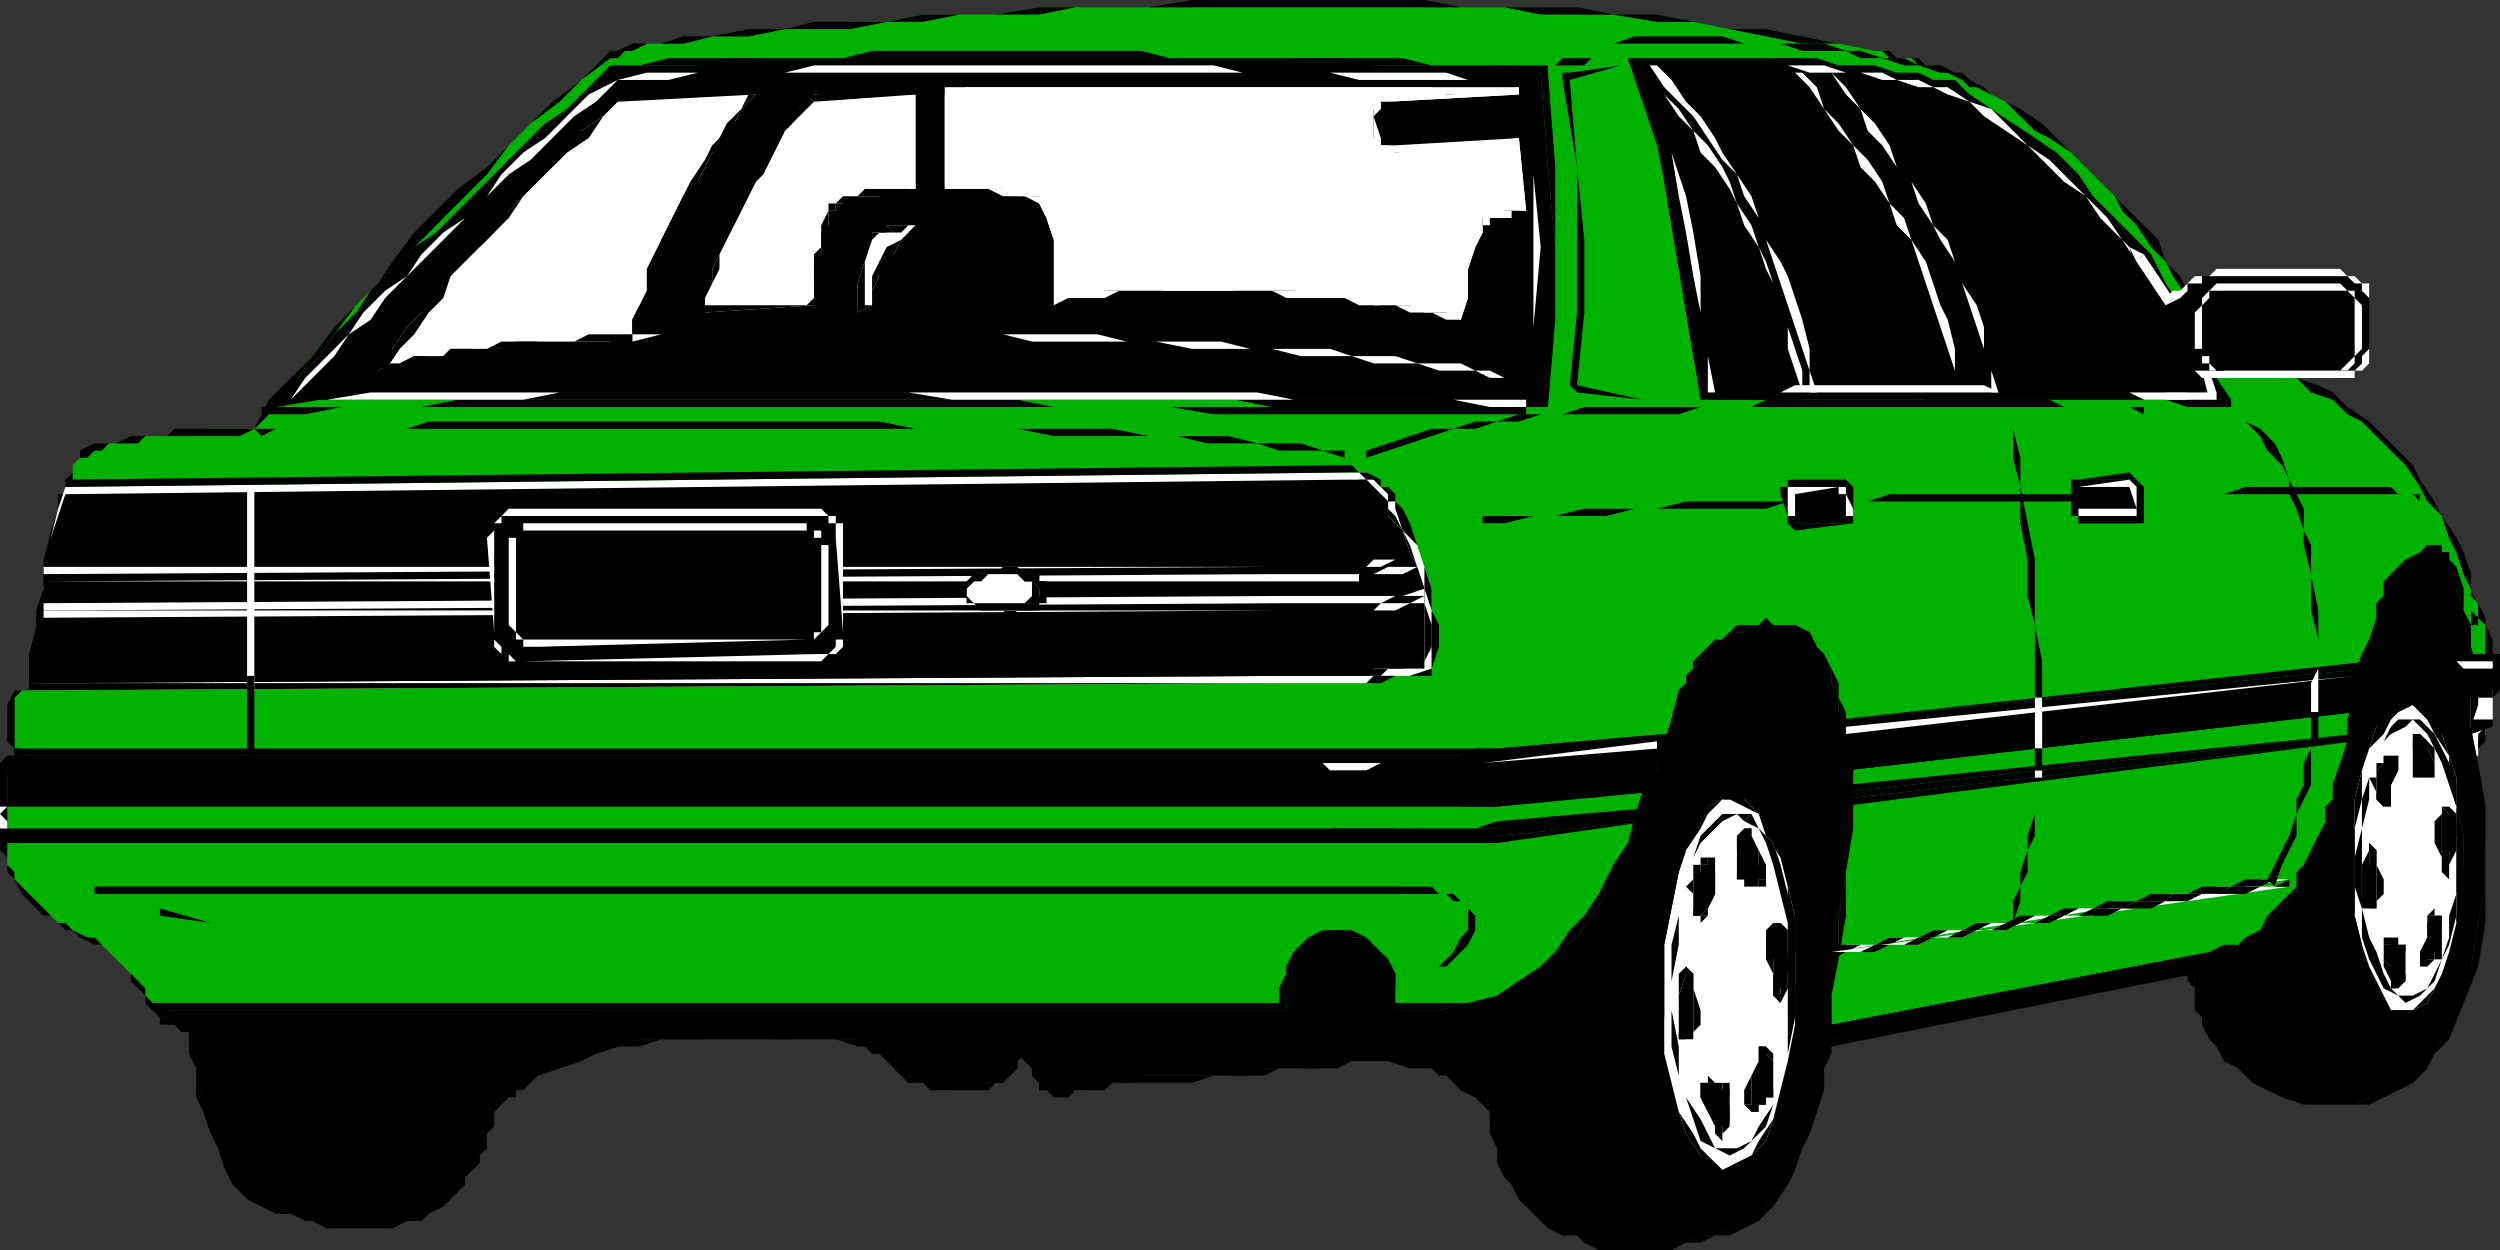 <svg xmlns="http://www.w3.org/2000/svg" fill-rule="evenodd" height="172" preserveAspectRatio="none" stroke-linecap="round" width="344"><rect width="100%" height="100%" fill="#333333" stroke="none"/><style>.brush0{fill:#fff}.pen2{stroke:none}.brush4{fill:#000}</style><path class="pen2" style="fill:#00b200" d="M21 139v-1h-1v-1l-1-1v-1l-1-1-1-1-1-1-1-1-1-1h-1l-1-1-2-1-1-1H8l-1-1-1-1-1-1H4l-1-2-1-1-1-1v-2l-1-1 1-1-1-4v-3l1-2v-2h1v-1h1-1v-8l1-1h1v-5l1-4 1-5 1-4v-4l1-3 1-1v-3l1-1v-1l1-1 1-1h1l1-1h4l1-1h8l1-1h7l3-3 2-4 3-3 3-4 3-3 3-3 3-3 3-3 3-3 3-4 3-3 3-3 3-3 3-3 4-3 3-3h1V7h3l2-1h5l4-1h5l5-1h4l5-1h5l5-1h10l6-1h21l5-1h22l5 1h16l5 1h5l6 1h5l5 1h5l5 1 5 1 5 1h2v1h4l1 1h1l1 1h1l2 1h1l1 1 2 1 2 1 2 2 2 1 3 2 2 2 2 2 2 2 2 2 2 2 2 2 1 3 2 2 2 2 1 3 2 2 1 3 1 2h1v1h2l1 1h2l3 1 2 1 3 1 2 2 2 1 2 2 2 2 2 2 2 2 2 2 2 3 1 2 1 3 1 2 1 3 1 2 1 2v2l1 1v4l1 2-1 2v5l-1 2v2l-1 1v1l-1 1 1 2v2l-1 2v2l-1 2-2 2-1 2-3 3-3 2-4 2-5 2-6 1-7 2-58 11h-18l-4-1h-13l-7-1H26v-1h-3l-1-1h-1z"/><path class="pen2 brush4" d="M18 134v1l1 1 1 1v1l1 1v-1l-1-1v-1l-1-1-1-1zM1 120l1 1 1 2 1 1 1 1 1 1h1l1 1 1 1h1l1 1 2 1h1l1 1 1 1 1 1 1 1-1-1-1-1-1-1-1-1-1-1h-1l-2-1-1-1H8l-1-1-1-1-1-1-1-1-1-1-1-1v-1zm-1-4v1l1 1v2h1l-1-1v-3zm3-12H2l-1 1v2l-1 2v7h1v-9l1-2 1-1v-1z"/><path class="pen2 brush4" d="m1 102 1 1v1h1v-1H2v-1zm0-5v5h1v-5zm3-2v-1 1H2l-1 2h1v-1l1-1h1zm5-27H8v2l-1 3-1 4v4l-1 5-1 4v5l1-5v-4l1-5 1-4 1-4v-2l1-2v-1zm5-7h-1l-2 1v1l-1 1v1l-1 1v2-1l1-1v-2l1-1h1l1-1h1zm21-2H24l-1 1h-5l-2 1h-2v1l1-1h4l1-1h13l2-1v1-1zM83 8l-3 3-4 3-3 3-3 3-3 3-4 3-3 3-3 3-3 4-2 3-3 3-3 3-3 4-3 3-3 3-2 4 3-3 3-4 2-3 3-3 3-4 3-3 3-3 3-3 3-3 3-3 3-3 3-4 3-3 4-3 3-3 4-3zm11-3-3 1h-4l-2 1h-1l-1 1h2l1-1h1l2-1h5zm164 2-5-1-5-1-5-1h-5l-5-1-5-1h-6l-5-1h-16l-5-1h-32l-6 1h-15l-6 1h-10l-5 1h-10l-4 1h-5l-5 1h-4v1l4-1h5l5-1h9l5-1h5l5-1h11l5-1h59l5 1h10l6 1h5l5 1 5 1 5 1h5l5 1zm18 7-2-1-1-1-2-1-1-1h-1l-2-1h-2l-1-1h-3l-1-1h-2 1l1 1h3l1 1h2l1 1h1l2 1 1 1h1l2 1 2 1zm30 34-2-2-1-3-2-3-1-2-2-2-1-3-2-2-2-2-2-2-2-2-2-2-2-2-2-2-2-2-3-2-2-1 2 2 2 2 2 1 3 2 2 2 2 2 2 2 1 2 2 2 2 3 2 2 1 2 2 3 1 2 2 3 1 2zm5 2h-2v-1h-3v-1h-1l1 1h1l1 1h3zm29 31v-2l-1-3-1-2-2-3-1-2-2-3-1-2-2-2-2-2-2-2-3-2-2-2-2-1-3-1-2-1-3-1 3 1 2 1 2 2 3 1 2 2 2 1 2 2 2 2 2 2 2 3 1 2 2 2 1 3 1 2 1 3 1 2v1-1 1zm3 14v-7l-1-2v-1l-1-2-1-2v1l1 1v2l1 1v9zm-3 10v-1l1-1v-2l1-2v-2l1-1v-1h-1v3l-1 1v2l-1 1v2l-1 1zm-33 27 7-1 6-2 5-2 4-2 3-2 3-2 2-2 1-3 1-2 1-2v-7h-1v7l-1 2v2l-2 2-2 2-2 2-3 2-4 2-5 2-6 2-7 2zm-58 11 58-11-58 10zm-51-2h9l7 1h7l6 1h22v-1h-28l-7-1h-7l-9-1zm-172 0h172v-1H26zm-5-2h1l1 1h2v1h1v-1h-2l-1-1h-1l-1-1v1z"/><path class="pen2 brush0" d="M343 95v4l-1 1v1l-1 1v2h-1l-1-8 4-1z"/><path class="pen2 brush4" d="M343 99v-4 4zm-1 1 1-1-1 1zm-1 4v-1l1-1v-2l-1 1v6-3zm-1 0h-1 2-1zm-1-9v1l1 8-1-8v-1h-1l1 1z"/><path class="pen2 brush4" d="M343 95h-4v1l4-1z"/><path class="pen2 brush4" d="M252 141v-4l1-5v-6l1-6v-20l-1-2v-2l-1-2v-2l-1-2-1-1-1-2-2-1h-6l-1 1h-2l-1 1-1 1h-1v1l-1 1-1 1-1 1v1l-1 1-1 4-1 3-1 4-2 3-1 4-1 3-2 3-1 4-2 3-2 3-3 2-2 2-3 2-3 2-4 1-4 1h-6v-5l-1-2-1-1-1-1-1-1h-2l-1-1h-2l-1 1h-2l-1 1-1 1-1 2v1l-1 2 1 1v2H21l1 1h1v1h1l1 1h1v2l1 1v3l1 3v2l1 3 1 2 1 3 2 2 1 2 2 1 2 1h2l2 1h1l2 1h9l2-1h2l1-1 2-1 1-1 1-2 1-1 1-1 1-1v-1l1-1v-3l1-2v-1h1v-1h1v-1h1l3-2 3-1 2-1 3-1 3-1 3-1h9l3-1h3l3 1h12l1 1h1l1 1 1 1 1 1 1 1h1l1 1h3l2 1h4l1-1h2v-1h1l1-1v-1l1-1v1l1 1v1l1 1v1h9l1-1h3l1-1h15l2-1h7l3-1h12l1 1h1l1 1 1 1 1 1 2 1 1 1h1v2l1 2v2l1 2v1l1 2 1 2 1 1 2 1 1 1 2 1 2 1 2 1h1l2 1h6l2-1h2l2-1h2l2-1h2l2-2 2-2 2-2 1-2 1-3 1-2 1-3v-3l1-1v-4l1-2 50-9v3l1 2v1l1 1v1l1 1 2 2 1 2 2 2 2 1 3 1h2l2 1h5l2-1h2l2-1 2-1 2-2 1-2 1-2 3-5 1-5 1-6 1-5v-11l-1-6-1-5V86l-1-2-1-3v-3h-1v-2h-1l-1-1h-1l-1 1-2 1-1 1-1 1v1l-1 2-1 1v2l-1 3-1 2-1 3v3l-1 3v3l-1 3-1 3v2l-1 1v2l-1 2-1 2v2l-1 1-1 2-1 2-1 1-2 2-1 1-2 1-1 1-2 1h-2l-52 10z"/><path class="pen2 brush4" d="m253 100 1 3v17l-1 6v6l-1 5-1 4h1v-4l1-5 1-6v-6l1-6v-11l-1-3zm-6-13 2 1 1 1 1 1 1 2v2l1 2v4h1v-2l-1-2v-2l-1-2-1-2-1-1-1-2-2-1zm-15 9v-2l1-1v-1l1-1 1-1h1l1-1 1-1 1-1h1l1-1h5l1 1v-1h-3l-1-1-1 1h-3l-1 1-1 1h-1l-1 1-1 1-1 1v1l-1 1v1l-1 1z"/><path class="pen2 brush4" d="m198 139 4-1 4-1 3-1 3-2 2-3 3-2 2-3 2-3 1-3 2-4 1-3 2-4 1-3 1-4 1-3 2-3-1-1-1 4-1 3-2 3-1 4-1 3-1 4-2 3-2 4-2 3-2 2-2 3-2 2-3 2-3 2-4 1h-4zm-7 0h7v-1h-6v1h-1 1z"/><path class="pen2 brush4" d="M192 136v2l-1 1h1v-3zm-9-7h5l1 1 1 1 1 2v1l1 2v-2l-1-2-1-1-1-1-1-1-2-1h-3zm-6 8v-3l1-1v-1l1-2h2l1-1h1v-1h-1l-2 1-1 1-1 1-1 2v1l-1 2v1zm0 2v-2h-1v1l1 1v-1 1z"/><path class="pen2 brush4" d="M21 139h156v-1H21v1-1h-1l1 1zm5 3-1-1h-1l-1-1h-1v-1h-1l1 1v1h2l1 1h1zm1 6v-4l-1-2v3l1 2v1zm9 18-1-2-2-1-1-2-2-3-1-2v-3l-1-2-1-3v3l1 2 1 3 1 2 1 3 1 2 2 2 2 1zm27-3-1 1-2 2h-1l-2 1-1 1h-2l-2 1h-5l-2-1h-3l-2-1-2-1h-2l2 1h2l2 1h1l2 1h9l2-1h2l1-1 2-1 1-1 2-2zm4-10v3l-1 1v2l-1 1v1l-1 1-1 1h1v-1l1-1 1-1v-1l1-1v-2l1-1v-2 1l-1-1z"/><path class="pen2 brush4" d="M71 149v1h-1v1h-1v1h-1v1h-1l1 1v-1l1-1 1-1h1v-1h1z"/><path class="pen2 brush4" d="M118 143h-9l-3-1H94l-3 1h-3l-3 1h-3l-3 1-2 1-3 2-3 1 1 1 2-2 3-1 3-1 2-1 3-1h3l3-1h24l3 1zm8 6-1-1-1-1h-1l-1-1-1-1-1-1-1-1h-1v1h1l1 1h1l1 1 1 1 1 1 1 1h1zm15-5-1 1v1l-1 1-1 1-1 1h-11 1l1 1h8l1-1h1l1-1 1-1v-1l1-1h-1l1-1-1 1z"/><path class="pen2 brush4" d="M145 150h-1v-1h-1v-1l-1-1v-1l-1-1v-1l-1 1 1 1 1 1v1l1 1v1h1l1 1zm12-2h-1l-2 1h-2l-2 1h-5v1h2l1-1h4l1-1h4zm39-2h-15l-2 1h-7l-3 1h-12v1h7l3-1h7l2-1h8l2-1h5l3 1h2zm10 6h-2l-1-1-1-1-2-1-1-1-1-1-1-1h-1v1h1l1 1h1l1 1 1 1 2 1 1 1 1 1v-1h1-1z"/><path class="pen2 brush4" d="m210 166-1-2-1-1v-2l-1-1-1-2v-6h-1v4l1 2v2l1 2 1 1 1 2 1 1zm30 2-2 1-2 1h-2l-2 1h-13l-2-1-2-1-1-1-2-1-2-1 2 2 1 1 2 1h2l1 1 2 1h10l2-1h2l2-1h2l2-1zm10-18-1 3v2l-1 3-1 3-2 2-1 2-2 2-2 1v1l2-1 2-2 2-3 1-2 1-3 1-2 1-3 1-3zm2-7h-1v4l-1 2v1h1v-3l1-2v-2 1-1h-1zm50-9v-1l-50 10v1l50-10h-1 1v-1z"/><path class="pen2 brush4" d="M305 143v-1l-1-1-1-1v-1l-1-2v-3h-1v1l1 1v3l1 1v1l1 2 1 1zm31 0-1 2-1 2-2 1-2 2h-2l-2 1-2 1h-5l-2-1-2-1h-3l-2-2-1-1-2-2-2-2v1l1 2 2 1 2 2 2 1 2 1 3 1h9l2-1 2-1 2-1 2-2 1-2 2-2zm4-43 1 5v6l1 5v6l-1 5-1 6-2 5-2 5h1l2-5 2-5 1-6v-16l-1-6-1-5zm-3-21 1 2 1 3 1 2v14l1-3v-5l-1-3v-3l-1-2v-3l-1-3z"/><path class="pen2 brush4" d="M334 76h2l1 1v2l1-1-1-1v-1h-1v-1h-2zm-7 9 1-2v-1l1-1 1-2 1-1v-1l2-1h1v-1l-1 1-2 1-1 1-1 1-1 1v2l-1 1v2zm-5 23v-3l1-3 1-3v-3l1-3v-3l1-2 1-3-1 3-1 2-1 3v3l-1 3v3l-1 3-1 3zm-18 23h2l2-1 2-1 1-1 1-1 2-2 1-1 1-2 1-1 1-2 1-2v-2l1-2 1-1v-2l1-2h-1v2l-1 1v2l-1 2-1 2-1 2-1 1v2l-2 2-1 1-1 1-1 2-2 1-1 1h-2l-2 1zm-53 10 1 1 52-11-52 10h-1v1h1z"/><path class="pen2 brush0" d="M315 121h-4l-2 1h-4l-2 1h-5l-2 1h-4l-2 1h-4l-2 1h-4l-2 1h-6l-2 1h-4l-2 1h-4l-2 1h-4l-2 1 63-10z"/><path class="pen2 brush4" d="M252 131h2l2-1h4l2-1h4l2-1h4l2-1h4l2-1h4l2-1h6l2-1h4l1-1h6l2-1h4l2-1h2-6l-2 1h-4l-2 1h-5l-2 1h-4l-2 1h-4l-2 1h-4l-2 1h-4l-2 1h-4l-2 1h-4l-2 1h-6zM56 59H35l1 1 2-1h18zm129 3h-3l-3-1h-6l-4-1h-11l-5-1h-27l-5-1H59l-3 1h84l5 1h17l4 1h7l3 1h6l3 1zM36 57h6l5-1h114l6 1h43v-1h-65l-5-1H63l-5 1H36zm201-1h56l2 1v-1h-11l-2-1h-39l-2 1h-4z"/><path class="pen2 brush4" d="m188 63 3-1 3-1 3-1 3-1h3l3-1h3l3-1h19l3-1h3-19l-3 1h-6l-3 1h-3l-3 1h-3l-3 1-3 1-3 1zm130 12-1-2v-3l-1-2-1-2-1-3-1-2-2-2-2-1 2 2 1 2 2 2 1 2v2l1 2 1 3v2zm1 17v-8l-1-5v-4h-1l1 4v5l1 4v4zm-6 30 1-3 1-2 1-2v-3l1-2 1-2v-5l-1 2v3l-1 2v2l-1 3-1 2-1 2-1 2zm-32-26v-5l-1-5v-9l-1-5-1-5v-4l-1-4v4l1 4v5l1 5v5l1 4v10zm-4 31 1-3v-2l1-2v-3l1-2v-8 5l-1 3v2l-1 3v2l-1 2v2z"/><path class="pen2 brush0" d="M4 95v-4l1-3v-4l1-3v-4l1-3 1-4 1-3 177-2h2l1 1 1 1 1 1 1 1v1l2 3 1 2 1 3 1 3v11l-3 1h-4l-1 1h-13L4 95z"/><path class="pen2 brush4" d="M9 66v1l-1 3-1 4-1 3v4l-1 3v4l-1 3v4l1-4v-3l1-4v-3l1-4v-3l1-4 1-3v-1 1zm177-2L9 66v1l177-2zm7 6-1-1v-1l-1-1h-1v-1l-2-1h-1l-1-1v1h1l1 1h1l1 1 1 1v1h1v1zm4 23v-1l1-3v-3l-1-2v-3l-1-3-1-3-1-3-1-2h-1l1 3 2 2 1 3v3l1 3v9-1z"/><path class="pen2 brush4" d="M176 94h14l2-1h5v-1l-3 1h-5l-1 1h-12zM4 95l172-1H4v1z"/><path class="pen2 brush4" d="M4 94v-4l1-3v-3l1-3v-4l1-3 1-3 1-3 176-2h3l1 1 1 1 1 1v2l2 2 1 3 1 2 1 3v10l-3 1h-4l-1 1h-12L4 94z"/><path class="pen2 brush4" d="m9 68-1 3-1 3-1 3v4l-1 3v3l-1 3v4l1-4v-3l1-3v-3l1-4v-3l1-3 1-3zm176-2L9 68l176-2zm7 5-1-1v-1l-1-1-1-1-1-1h-3 2l1 1h1v1l1 1 1 1v1zm4 21v-1l1-2v-3l-1-3v-2l-1-3-1-3-1-2-1-2h-1l2 2 1 3 1 2v3l1 2v9-1z"/><path class="pen2 brush4" d="M176 93h14l1-1h5v-1h-3l-2 1h-4l-1 1v-1h-10zM4 94l172-1v-1L4 93v1z"/><path class="pen2 brush0" d="M175 80h12v-1h6l2-1h-4l-2 1h-14zM6 80h169v-1L6 80zm169-2h15l2-1h2-5l-1 1h-13zM6 79l169-1H6v1zm170 5h16l2-1h2v-1l-2 1h-4l-1 1h-13zM6 85l170-1H6v1z"/><path class="pen2 brush0" d="M177 83h13l2-1h4v-1l-3 1h-6v1-1h-10zM6 84l171-1v-1L6 83v1zm146 9V66v27z"/><path class="pen2 brush0" d="M35 95V67h-1v28h1z"/><path class="pen2 brush4" d="M2 104h199l2-1h3l23-2-2 7-21 3H1v-7h1z"/><path class="pen2 brush4" d="M180 104v-1H2v1h178zm26-1h-26v1h26zm24-2h-1l-23 2v1l23-3h1-1z"/><path class="pen2 brush4" d="M227 109v-1l3-7h-1l-3 7h1v1-1z"/><path class="pen2 brush4" d="m206 111 21-2v-1l-21 2zm-26 0h26v-1h-3l-2 1h-21zM0 111h180H0h1zm0-5v5h1v-5zm2-3v1H1l-1 1v1h1v-1l1-1z"/><path class="pen2 brush0" d="M179 105H1h178zm25 0h-25 3l1 1h5l2-1h14zm24-3-24 3 24-2v-1z"/><path class="pen2 brush4" d="M1 114h205l23-3-2 2-21 2-3 1H1l-1-1 1-1zm179 0H1h179z"/><path class="pen2 brush4" d="m206 113-3 1h-23 3l2 1h5l2-1h14zm23-1v-1l-23 2v1l23-2v-1 1l2-1h-2z"/><path class="pen2 brush4" d="m227 113 2-1v-1l-3 2h1zm-21 3 21-3-21 2zm-26 0h26v-1h-14l-2 1h-5l-2-1h-3v1-1zM0 116h180v-1H1v1H0h1zm0 0h1-1 1z"/><path class="pen2 brush4" d="m1 114-1 1v1h1v-2z"/><path class="pen2 brush0" d="M0 111v3h1v-1l-1-1 1-1z"/><path class="pen2 brush4" d="M193 122H13v1h180zm6 11 2-2 1-1 1-2v-2l-1-1-1-1-1-1h-2l-1-1h-4v1h6l1 1h1l1 1v3l-1 1-1 2-2 2zm-170-6-7-2v1l7 1zm165 0H29h165zm60-21 70-8 2-6-73 7 1 7z"/><path class="pen2 brush4" d="m324 98-70 7v1l70-8h1-1 1zm2-6-2 6h1l1-6v-1 1-1z"/><path class="pen2 brush4" d="m253 99 73-7v-1l-73 8zm1 6v1l-1-7v7h1-1 1zm-1 5 71-8v-1l-70 8-1 1z"/><path class="pen2 brush4" d="m324 102-71 8v1l71-9h1-1 1zm0-1v1h1l-1-1v-1 1z"/><path class="pen2 brush4" d="m254 109 70-8-70 7-1 1 1-1h-1v1zm-1 1h1v-1h-1v2-1 1zm71-17-70 7 70-7z"/><path class="pen2 brush0" d="M254 100v1l70-8-70 7z"/><path class="pen2 brush0" d="M319 98v-6l-1 2v4zm-1 5v-1h1-1 1-1v1zm-37 0v-7h-1v7zm-1 4h1v-1h-1v1z"/><path class="pen2 brush4" d="M319 102v-4h-1v4zm-38 4v-3h-1v3z"/><path class="pen2 brush0" d="M315 122h-6l-2 1h-6l-2 1h-3l-2 1h-4l-2 1h-4l-2 1h-4l-2 1h-4l-2 1h-4l-2 1h-4l-2 1h-6l63-9z"/><path class="pen2 brush4" d="m252 132 2-1h4l2-1h4l2-1h4l2-1h4l2-1h4l2-1h6l2-1h4l2-1h3l2-1h6l2-1h4v-1l-2 1h-6l-2 1h-6l-1 1h-4l-2 1h-4l-2 1h-4l-2 1h-4l-2 1h-4l-2 1h-4l-2 1h-4l-2 1h-4zm64-64h16l1 1v-1h-3l-1-1h-13zm-112 4h3l4-1h10l4-1h18l3-1h42l4-1h24v-1h-7l-3 1h-46l-3 1h-25l-4 1h-10l-4 1h-10zm136 28h3v-1h-3v1zm3 0h-3v1l3-1zm0-1v1-1zm-3 0h3-3zm0 1v-1 2-1 1zm2-10h1l1 1v4h-1v1h-4v-2l-1-2v-2h4z"/><path class="pen2 brush4" d="M344 91v-1h-2 1v1zm0 4v-4h-1v4zm-1 1 1-1h-1v1zm-4 0h4-4 1-1zm-1-6h-1v1l1 1 1 2v2h1l-1-2v-2l-1-1v-1 1-1h-1z"/><path class="pen2 brush4" d="M342 90h-4v1l4-1z"/><path class="pen2 brush0" d="M339 92h4v-1h-4v1-1h-1l1 1zm0 1v-1 1zm-103 67 1 1 2-1 2-1 2-2 1-3 1-4 1-4 1-5v-15l-1-4-1-4-1-3-2-3-2-2h-3l-2 1-2 3-1 3-1 3-1 5-1 5v15l1 4 1 4 1 3 2 3 2 1z"/><path class="pen2 brush4" d="m247 141-1 5-1 4-1 4-2 3-1 2-2 1-2 1-1-1h-1l2 1h2l2-2 2-2 1-3 1-4 1-4 1-5zm-7-30 2 1 1 3 2 3 1 4v4l1 5v10-15l-1-4-1-4-1-4-2-2-2-2zm-11 19 1-5 1-5 1-3 2-3 1-2 2-2h1l2 1v-1l-2-1-1 1-2 1-2 2-1 4-2 3-1 5v5z"/><path class="pen2 brush4" d="m236 160-2-2-1-2-2-3-1-4-1-4v-15l-1 5 1 5v5l1 4 1 4 1 3 2 3 1 1z"/><path class="pen2 brush0" d="m236 158 2 1 2-1 1-1 2-2 1-3 1-3 1-4v-5l1-4v-5l-1-4v-4l-1-4-1-3-2-2-1-1-2-1h-2l-1 2-2 2-1 2-1 4-1 4-1 4v9l1 5v4l1 3 1 3 2 2 1 2z"/><path class="pen2 brush4" d="M246 140v5l-1 4-1 3-2 3-1 2-2 1h-3l2 1 2-1 1-1 2-2 1-3 1-3 1-4 1-5zm-6-27 2 1 1 2 1 3 1 4 1 4v13h1v-13l-1-4-1-4-1-3-2-2-1-2z"/><path class="pen2 brush4" d="M231 130v-4l1-4 1-4 1-2 2-2 1-1 2-1 1 1 1-1h-4l-1 1-2 2-1 3-1 4-1 4-1 4zm5 28-1-2-1-2-2-3-1-3v-4l-1-5v-4l1-5h-1v14l1 4 1 3 1 3 1 3 2 1z"/><path class="pen2 brush4" d="M236 118h-1v1h-1v1h-1v6h1l1-1 1-2v-5z"/><path class="pen2 brush4" d="M233 120h1v-1h1v-1h1v1-1h-2v1h-1v1zm0 5v-5 1l-1 1 1 1v2zm1 1-1-1v1h1v1l1-1z"/><path class="pen2 brush4" d="M236 119v1l-1 3v2l-1 1h1v-1l1-2v-5zm-4 14v1l-1 3v6h2v-9l-1-1z"/><path class="pen2 brush4" d="M231 141v-4l1-3v-1l-1 1v7zm1 2-1-1v-1 2h1zm1-3v3h-1 1v-1l1-1v-1zm-1-7v1l1 2v4h1v-1l-1-3v-2l-1-1zm2 17v1l1 2 1 2v1h1v-1l1-1v-4h-1v-1h-3v1z"/><path class="pen2 brush4" d="m237 156-1-1-1-2v-3h-1v1l1 2 1 2v1z"/><path class="pen2 brush4" d="M237 154v2h-1l1 1v-1l1-1v-1zm0-4 1 1v1l-1 2h1v-5zm-2 0v-1h2v1l1-1h-2l-1-1v1h-1v1zm6 2v1l1-1h1v-1h1v-5l-1-1v-1h-1v2l-1 2v4z"/><path class="pen2 brush4" d="M244 150h-1v1l-1 1h-2l1 1h1v-1h1v-1h1v-1zm0-4v4-4zm-1-1v-1 1l1 1v-1l-1-1h-1z"/><path class="pen2 brush4" d="M241 152v-4l1-2 1-1-1-1v2l-1 2-1 2v2zm4-14v-2l1-2v-6l-1-1-1 1-1 1v1l1 2v5l1 1z"/><path class="pen2 brush4" d="M246 129v2l-1 3v4l1-2v-7zm-1-1h1v1-1l-1-1h-1z"/><path class="pen2 brush4" d="M244 130v-2h1l-1-1-1 1v2zm1 7-1-3v-4h-1v2l1 2v3l1 1zm-2-16-1-2v-2l-1-2v-1h-1v1h-1v6h1l1 1h1v-1h1z"/><path class="pen2 brush4" d="M240 115h1l1 2v4h1v-2l-1-2-1-2v-1z"/><path class="pen2 brush4" d="m239 117 1-1v-1l1-1h-1l-1 1v2zm1 4-1-1v-3 4zm2 0v1h-1v-1h-2 1v1h3v-1z"/><path class="pen2 brush0" d="M329 139h3l2-1 1-2 1-2 1-3 1-4v-4l1-4v-4l-1-4v-4l-1-3-1-3-2-2-1-1-1-1h-2l-1 2-2 1-1 3-1 3-1 4v16l1 4v3l1 2 2 3 1 1z"/><path class="pen2 brush4" d="M338 123v4l-1 4-1 3-1 2-2 2-1 1h-3l2 1 1-1 2-1 1-2 1-2 1-3 1-4 1-4zm-5-25 1 1 1 2 2 3v3l1 4v12h1v-8l-1-4v-4l-1-3-1-3-1-2-2-2zm-9 16 1-4v-4l1-3 2-2 1-2 1-1 2-1 1 1v-1h-3l-2 1-1 2-1 3-1 3-1 4v4zm5 25-1-2-1-2-1-2-1-3-1-4v-12l-1 4v4l1 4v4l1 3 1 3 1 2 2 1z"/><path class="pen2 brush0" d="m330 137 1 1 1-1 2-1 1-1 1-3 1-3 1-3v-15l-1-3v-3l-1-2-1-2-2-1-1-1h-1l-2 1-1 2-1 2-1 3-1 3v15l1 4v2l1 3 1 2 2 1z"/><path class="pen2 brush4" d="m338 123-1 3v3l-1 3-1 2-1 2-2 1h-2l1 1 2-1 1-1 1-1 1-3 1-2 1-4v-3zm-5-23 1 1 1 2 1 2 1 3 1 3v12l1-4v-4l-1-4v-3l-1-3-1-2-1-2-2-2zm-8 14 1-4v-3l1-3 1-2 1-1 2-1 1-1 1 1v-1h-3l-1 1-1 2-1 2-1 3-1 3v4zm5 23-1-1-1-2-1-3-1-2-1-4v-11l-1 4v4l1 3v4l1 3 1 2 1 2 2 1z"/><path class="pen2 brush4" d="M330 104h-2v1l-1 1v4l1 1 1-1v-2l1-2v-2z"/><path class="pen2 brush4" d="m327 106 1-1h1v-1h1-2v1h-1v1zm0 3v1-4 1h-1l1 2v1zm1 2v-1l-1-1v1l1 1h1z"/><path class="pen2 brush4" d="M329 104v4l-1 2v1h1v-3l1-2v-2zm-3 12v3l-1 3v2l1 1h1v-8l-1-1z"/><path class="pen2 brush4" d="M326 123v-7 1l-1 2v4zm0 2v-2h-1v2h1zm1-2v1l-1 1h1v-1l1-1zm-1-6 1 2v4h1v-2l-1-2v-2l-1-1zm2 13v2l1 1v2l1 1v-1h1v-5h-1l-1-1v1h-1z"/><path class="pen2 brush4" d="m330 135-1-2-1-1v-2 3l1 2v1h1zm1-1-1 1v1l1-1v-1zm-1-4 1 1v3-4zm-2 0h3-1v-1h-2v1zm5 2 1 1v-1h1v-1h1v-5h-1l-1 1v2l-1 2v1z"/><path class="pen2 brush4" d="M336 131h-1v1h-2v1h1l1-1h1v-1zm0-4v4-4zm-1-1 1 1v-1h-1v-1l-1 1z"/><path class="pen2 brush4" d="M334 132v-3l1-2v-1h-1v3l-1 2v1zm3-12v-3l1-2v-2l-1-1h-1v8h1z"/><path class="pen2 brush4" d="M337 113v8-2l1-2v-4zm0-1v1h1v-1l-1-1h-1z"/><path class="pen2 brush4" d="M336 114v-2h1l-1-1v1l-1 1v1zm1 6-1-2v-4h-1v2l1 2v2l1 1zm-2-14v-1l-1-2v-1l-1-1-1 1v4l1 1h2v-1z"/><path class="pen2 brush4" d="M333 101v1l1 1 1 2v1-3l-1-1-1-1zm-1 2 1-1v-1h-1v2zm0 3h1-1v-3 4z"/><path class="pen2 brush4" d="M335 106v1h-2v-1h-1v1h3v-1zm-80-34v-5h-1v-1l-8 1v5h9zm0-1v2-2z"/><path class="pen2 brush4" d="m254 68 1 3v-3zm0-1v1h1v-1l-1-1zm-8 0h8v-1h-8zm0 1v-2 1h-1v1zm0 3v-3h-1l1 3zm1 1-1-1v1l1 1zm8 0h-8v1l8-1v1zm-1-1v-4h-7l-1 1 1 3h7z"/><path class="pen2 brush0" d="M254 70v1h1v-1zm0-2v2h1l-1-2zm-1-1v1h1v-1h-1zm-6 1 6-1h-6zm0 0v-1h-1v1zm0 3v-3h-1v3zm0 0h-1 1zm7 0h-7 7z"/><path class="pen2 brush4" d="M294 72v-1h1v-1l-1-3v-1h-9v1l1 4v1h8z"/><path class="pen2 brush4" d="M295 70v1h-1v1h1v-2zm-1-3 1 3v-3zm-1-1h1v1h1l-1-1-1-1zm-7 0h7v-1l-7 1zm-1 1 1-1h-1v1zm1 4-1-4v4zm1 1v-1h-2 1v1h1zm7-1-7 1h7zm0-1v-3h-8v3h1v1l7-1z"/><path class="pen2 brush0" d="M294 70v1-1zm-1-3 1 3v-3zm0 0h1l-1-1zm-7 0h7v-1l-7 1v-1zm0 0v-1 1zm1 3h-1v-3 3zm0 0h-1v1h1zm7 0h-7v1h7z"/><path class="pen2 brush4" d="M213 56h-11l-5-1h-66l-5-1H77l-6 1H38l3-3 3-3 2-3 3-3 3-3 2-3 3-2 3-3 3-3 3-3 3-3 3-3 3-2 3-3 3-3 3-3h12l4-1h85l4 1h19l4 1 1 13 1 11v10l-1 12z"/><path class="pen2 brush4" d="M38 55v1l6-1h126l5 1h38v-1h-60l-5-1H60l-5 1H38l1 1-1-1v1z"/><path class="pen2 brush4" d="m84 9-3 3-3 3-3 2-3 3-3 3-3 3-3 3-3 3-3 2-3 3-3 3-2 3-3 3-3 3-2 3-3 3 1 1 2-4 3-3 2-3 3-3 3-3 3-2 2-3 3-3 3-3 3-3 3-3 3-2 3-3 3-3 3-3 3-3zm129 1-1-1h-15l-4-1h-32l-4-1h-37l-4 1H92l-4 1h-4 16l4-1h73l4 1h24l3 1h5V9h-1zm0 46 1-12V23l-1-13h-1l1 13 1 11v10l-1 12v-1 1zm11-48 2 6 2 5 1 6 1 6 1 6 1 6 1 6 1 6h14l3-1h12l2 1h41l-1-3-1-3-2-4-2-3-2-3-2-3-3-3-2-3-3-3-3-3-2-2-3-3-3-2-3-2-3-2-3-1-2-1h-2l-3-1h-3l-2-1h-6l-3-1h-23z"/><path class="pen2 brush4" d="m234 55-1-6v-6l-1-6-1-6-2-6-1-6-2-5-1-6h-1l2 6 2 6 1 5 1 6 1 6 1 6 1 6 1 6zm72 1v-1h-24l-2-1h-42l-2 1h-2 64l3 1h5l1-1-1 1h1v-1z"/><path class="pen2 brush4" d="m268 12 3 2 3 1 3 2 3 3 3 2 2 2 3 3 3 3 2 3 2 3 3 3 2 3 2 3 1 4 2 3 1 4 1-1-2-3-1-3-2-4-2-3-2-3-2-4-3-3-2-2-3-3-2-3-3-3-3-2-3-2-3-2-3-2-2-2h-1 1-1zm-43-4h-1 20l3 1h6l3 1h5l3 1h2l2 1v-1h-2l-2-1h-3l-3-1h-5l-3-1h-26zm-11 1h4l1-1h5-9l-1 1zm2 2 7-2-7 1-1 1 1-1h-1v1zm1 42 1-10V33l-1-10-1-12h-1l2 12v20l-1 10 1 1z"/><path class="pen2 brush4" d="m226 55-9-2v1l9 1zm-4-49h23l3 1h6l2 1h3l3 1h2l3 1V9h-3l-2-1h-3l-3-1h-2l-3-1h-11l-3-1h-12l-3 1zm28 48-1-3-1-3v-3l-1-3-1-3-2-3-1-3-1-3-2-3-1-3-2-3-2-2-1-3-2-2-2-3-2-2h21l2 1h5l3 1h5l2 1h2l3 2 2 2 3 2 3 2 3 2 2 3 3 2 2 3 3 3 2 3 2 3 2 3 2 3 2 3 1 3 2 4-2-1h-67l-1-5-1-6-1-5-1-6-1-5-1-6-1-5-2-5 2 2 2 2 2 3 2 2 1 3 2 3 1 2 2 3 1 3 1 2 1 3 1 3 1 3 1 3v3l1 3h2z"/><path class="pen2 brush0" d="M228 9h-1l2 3 2 2 2 2 2 3 2 3 2 2 1 3 2 3 1 3 1 3 1 3 1 3 1 3 1 3 1 3v3h1l-1-3v-3l-1-4-1-3-1-3-1-2-2-3-1-3-1-3-2-3-2-3-1-2-2-3-2-2-2-3-2-2h-1zm40 3h-2l-2-1h-3l-2-1h-5l-3-1h-23 18l3 1h7l3 1h2l3 1h2l2 1v-1zm37 43v-1l-1-3-2-3-1-3-2-3-2-4-3-3-2-2-2-3-3-3-3-3-2-2-3-2-3-3-2-2-3-1-3-2v1l3 1 2 2 3 2 3 2 2 2 3 3 3 2 2 3 3 3 2 3 2 3 2 3 2 3 2 3 1 3 1 4 1-1v1-1z"/><path class="pen2 brush0" d="M235 54h58l2 1h10v-1h-30l-2-1h-26l-2 1h-10 1z"/><path class="pen2 brush0" d="m227 11 2 5 1 5 1 6 1 5 1 6 1 5 1 6v5h1l-1-5-1-6v-5l-1-6-1-5-2-6-1-5-2-5v-1 1z"/><path class="pen2 brush0" d="M248 54v-3l-1-3-1-3-1-3-1-3-1-3-1-2-1-3-2-3-1-3-1-2-2-3-2-2-2-3-2-2-2-2 2 2 2 3 2 2 1 3 2 2 2 3 1 2 1 3 2 3 1 3 1 2 1 3 1 3v3l1 3 1 3z"/><path class="pen2 brush4" d="M341 86v-1l-1-1v-3 5z"/><path class="pen2 brush0" d="m247 10 2 2 2 3 2 3 2 2 1 3 2 2 2 3 1 3 2 2 1 3 1 3 1 3 1 3 1 3 1 3 1 3-1-3v-3l-1-4-1-2-1-3-1-3-2-3-1-3-2-2-1-3-2-3-2-2-2-3-2-2-1-3-2-2z"/><path class="pen2 brush0" d="m252 10 2 3 2 2 1 3 2 2 2 3 2 2 1 3 2 3 1 2 2 3 1 3 1 3 1 3 1 3 1 3v3h1l-1-3-1-3v-3l-1-3-2-3-1-3-1-3-2-2-1-3-2-3-2-2-1-3-2-3-2-2-2-3-2-2z"/><path class="pen2 brush4" d="M210 55h-58l-5-1H61l-5 1H40l3-3 2-3 3-3 2-3 3-2 3-3 2-3 3-3 3-2 3-3 3-3 3-2 3-3 3-3 3-2 3-3h4l3-1h31l4-1h20l4 1h40l4 1h15l1 13v21l-1 10z"/><path class="pen2 brush0" d="M40 55h32l5-1h48l6 1h69l5 1h5v-1h-32l-5-1H51l-6 1h-5zm45-44-4 2-3 3-3 3-3 2-3 3-2 3-3 3-3 2-3 3-2 3-3 2-3 3-2 3-3 3-3 3-2 3 3-3 3-3 2-3 3-2 2-3 3-3 3-3 2-2 3-3 3-3 3-3 3-2 3-3 3-3 3-2 3-3zm125 0h-8l-3-1h-28l-4-1h-55l-4 1H89l-4 1h7l4-1h87l4 1h23zm0 45v-1l1-10 1-11-1-10-1-13 1 13v21l-1 10v1-1zm-98-43-2 2-1 2-1 1-1 2-1 2-1 2-1 1-1 2-1 2-1 2-1 2-1 2-1 2v2l-1 2v2l15-1v-5l1-2v-3l1-1v-2h1v-1h1v-1h5v-1h5V13h-14z"/><path class="pen2 brush4" d="M97 42v1-2l1-2 1-2v-2l1-2 1-2 1-2 1-2 1-2 1-1 1-2 1-2 1-2 1-1 2-2 1-1-1-1-1 2-1 1-1 2-2 2-1 2-1 1-1 2-1 2-1 2v2l-1 2-1 2-1 2v2l-1 2-1 2h1-1 1z"/><path class="pen2 brush4" d="M111 42h1-15v1l15-1zm3-13-1 2v3l-1 1v6l-1 1h1v-3l1-2v-3l1-2v-3zm5-3-1 1h-2l-1 1h-1v1h1v-1h1v-1h3zm7 0h-7v1h5l1-1h1zm0-13v13-14 1-1zm-14 1 14-1v-1l-14 1h-1 1-1z"/><path class="pen2 brush0" d="m120 42-2 1v-4l1-3 1-3v-1h2v-1h4l-1 1-1 1-1 2-2 1v2l-1 2v2z"/><path class="pen2 brush4" d="m118 43 2-1h-2v1z"/><path class="pen2 brush4" d="m120 33-1 3-1 3v4l1-1v-6l1-3zm2-2h1-2v1h-1v1l1-1h2z"/><path class="pen2 brush4" d="M126 31h-4l1 1h1l1-1h1zm-6 11v-2l1-2 1-2 1-1 1-2 1-1h1v-1l-1 1-1 1-2 1-1 2-1 2v4z"/><path class="pen2 brush0" d="m201 44 1-3v-4l1-3 1-2v-2h2l1-1h3l-1-10-17 2-1-1h-1v-1h-1v-4h1v-1h1l18-1h-10l-2-1h-64l-3 1v13h8l2 1h3v1l1 2 1 3v8h6l1-1h26l2 1h7l2 1h5l2 1h3l2 1z"/><path class="pen2 brush0" d="m203 32-1 2v3l-1 4v3l1-3v-4l1-3 1-2zm5-3h-2l-1 1h-1v1l-1 1h1v-1h1v-1h3v-1 1zm1 0h1-2v1-1h2zm0-9v-1 10h1l-1-10zm-17 1 17-1v-1l-17 1zm-3-2v1h1l1 1h1v-1h-2v-1zm0-3v3h1l-1-3zm2-2h-1l-1 1v1l1-1v-1h1zm18-1v-1l-18 2 18-1v-1z"/><path class="pen2 brush0" d="M131 13h-1 79v-1h-79v1-1 1zm-1 13 1-13h-1v13zm14 2-1-1h-1l-2-1h-10 6l2 1h3l2 1zm1 13V30l-1-2h-1l1 2 1 3v9-1 1zm56 3v-1h-4l-1-1h-6l-1-1h-7l-2-1h-10l-2-1h-7l-1 1h-9l-2 1h-4v1l2-1h5l2-1h21l2 1h8l2 1h5l2 1h3l2 1h2zM87 47l4-1h47l4 1h17l5 1h11l4 1h7l3 1h6l3 1h5l2 1h2l-2-1h-2l-2-1h-6l-3-1h-6l-3-1h-11l-4-1h-13l-4-1H87zm0-1-3 1H71l-2 1h-7l-1 1h-4l-2 1h-1l-2 1 2-3 2-3 2-2 2-2 2-3 2-2 2-2 2-2 2-3 2-2 2-2 2-2 2-2 2-3 3-2 2-2 19-1-2 2-1 2-2 2-1 2-1 2-1 2-2 2-1 2-1 2-1 2v2l-1 2-1 3-1 2-1 2v2z"/><path class="pen2 brush4" d="M52 50v1l2-1h3l2-1h3l3-1h6l3-1h13v-1h-6l-2 1H69l-2 1h-5l-1 1h-4l-2 1h-3l1 1-1-1v1z"/><path class="pen2 brush4" d="m85 14-2 2-3 2-2 2-2 3-2 2-2 2-2 2-2 2-2 3-2 2-2 2-2 2-2 3-2 2-2 3-2 2 1 1 2-3 2-2 2-3 2-2 1-3 2-2 2-2 2-2 2-2 2-3 2-2 2-2 2-2 3-2 2-3 2-2zm19-1-19 1 19-1h-1 1z"/><path class="pen2 brush4" d="M87 47v-1l1-2v-2l1-2 1-2 1-3 1-2 1-2 1-2 1-2 1-2 1-2 1-2 2-2 1-2 1-2 2-2h-1l-1 2-2 2-1 2-1 1-1 2-2 3-1 2-1 2-1 2-1 2-1 2-1 2v3l-1 2-1 2v3-1zm25 43h2l1-1 1-1V73h-1v-1l-1-1h-1v-1H70l-1 1-1 1v17h1v1h1v1h2l40-1z"/><path class="pen2 brush0" d="M116 87v1h-1v1l-1 1h-2v1h1l1-1h1l1-1v-2zm-1-13 1 13V74zm-3-3h2v1h1v2h1v-2h-1v-1h-1l-1-1h-1zm-41 0h41v-1H71zm-3 3v-2h1v-1h2v-1h-1l-1 1-1 1v1l-1 1zm0 13V74h-1l1 13zm4 4h-1l-1-1h-1v-1l-1-1v-1 2l1 1h1v1h2zm40-1-40 1h40z"/><path class="pen2 brush4" d="M111 88h1l1-1v-1l1-1-1-10v-1l-1-1h-2l-37-1v1h-2v1l-1 1 1 11v1l1 1h1l1 1 37-1z"/><path class="pen2 brush0" d="M113 85v2h-1v1h-1 1l1-1 1-1v-1zm0-10v10h1V75zm-3-2h2v1h1v1h1-1v-2h-2v-1h-1zm-37 0h37v-1H73zm-2 2v-2h2v-1h-1v1h-1v1h-1v1zm0 11V75h-1v11zm3 2h-2l-1-1v-1h-1l1 1v1h1v1h2zm37 0H74v1l37-1z"/><path class="pen2 brush4" d="M139 84h3l1-1 1-1v-2h-1v-1h-8v1h-1v2l1 1h1v1h3z"/><path class="pen2 brush4" d="M144 81v1h-1v1h-1l-1 1h-2v1l1-1h3v-1h1v-2zm-5-2h3v1h1l1 1v-1h-1v-1h-2l-1-1h-1zm-5 2 1-1h1v-1h3v-1h-1l-1 1h-2v1h-1v1zm5 3h-2l-1-1h-1v-1h-1v-1 2h1l1 1h2l1 1z"/><path class="pen2 brush0" d="M138 84h2l1-1h1v-1h1v-1l-1-1h-1l-1-1h-5l-1 1-1 1v1l1 1h1l1 1h2z"/><path class="pen2 brush4" d="M142 81v1l-1 1h-3v1h3v-1h1l1-1v-1zm-4-2h2l1 1h1v1h1l-1-1-1-1h-3zm-5 2 1-1h1l1-1h2-4l-1 1v1h-1zm5 2h-4l-1-1v-1h-1l1 1v1h1l1 1h3zm14 21V93v11zm-117 0V93h-1v11h1zm266-50v-3h2l1 1h19v-1h2v-1l1-1v-9h-1v-1l-1-1h-21l-1 1h-1l-1 1-1 1-1 1-4-6-1-2 5 20h3z"/><path class="pen2 brush0" d="M305 51h-4v3-3h1l1 1h2zm17 0h-17v1h17zm4-3-1 1v1l-1 1h-2v1h2v-1h1l1-1v-2zm0-6v6-6zm-4-4h1l1 1h1v1l1 1v1-3h-1l-1-1h-1l-1-1zm-17 0h17v-1h-17zm-7 4 2-1 1-1v-1h2v-1h2v-1l-1 1h-2l-1 1-1 1h-1l-1 1h1l-1 1z"/><path class="pen2 brush0" d="m294 36 4 6 1-1-4-6z"/><path class="pen2 brush0" d="m293 34 1 2 1-1-2-1v-1 1zm5 20-5-20 5 20v1-1 1zm3 0h-3v1h3v-1 1-1z"/><path class="pen2 brush4" d="M321 51h2v-1h1v-9l-1-1-1-1h-17l-1 1-1 1v9h1v1h17z"/><path class="pen2 brush0" d="M324 48v1l-1 1-1 1h-1v1l1-1h1l1-1v-1l1-1zm0-5v5h1v-5zm-3-3h2l1 1v2h1v-1l-1-1v-1h-1l-1-1h-1zm-15 0h15v-1h-15zm-3 3v-1l1-1v-1h2v-1h-1l-1 1-1 1v1l-1 1zm0 5v-5h-1v5zm3 3h-1l-1-1v-1h-1v-1h-1 1v2h1v1h2v1zm15 0h-15v1h15z"/></svg>

